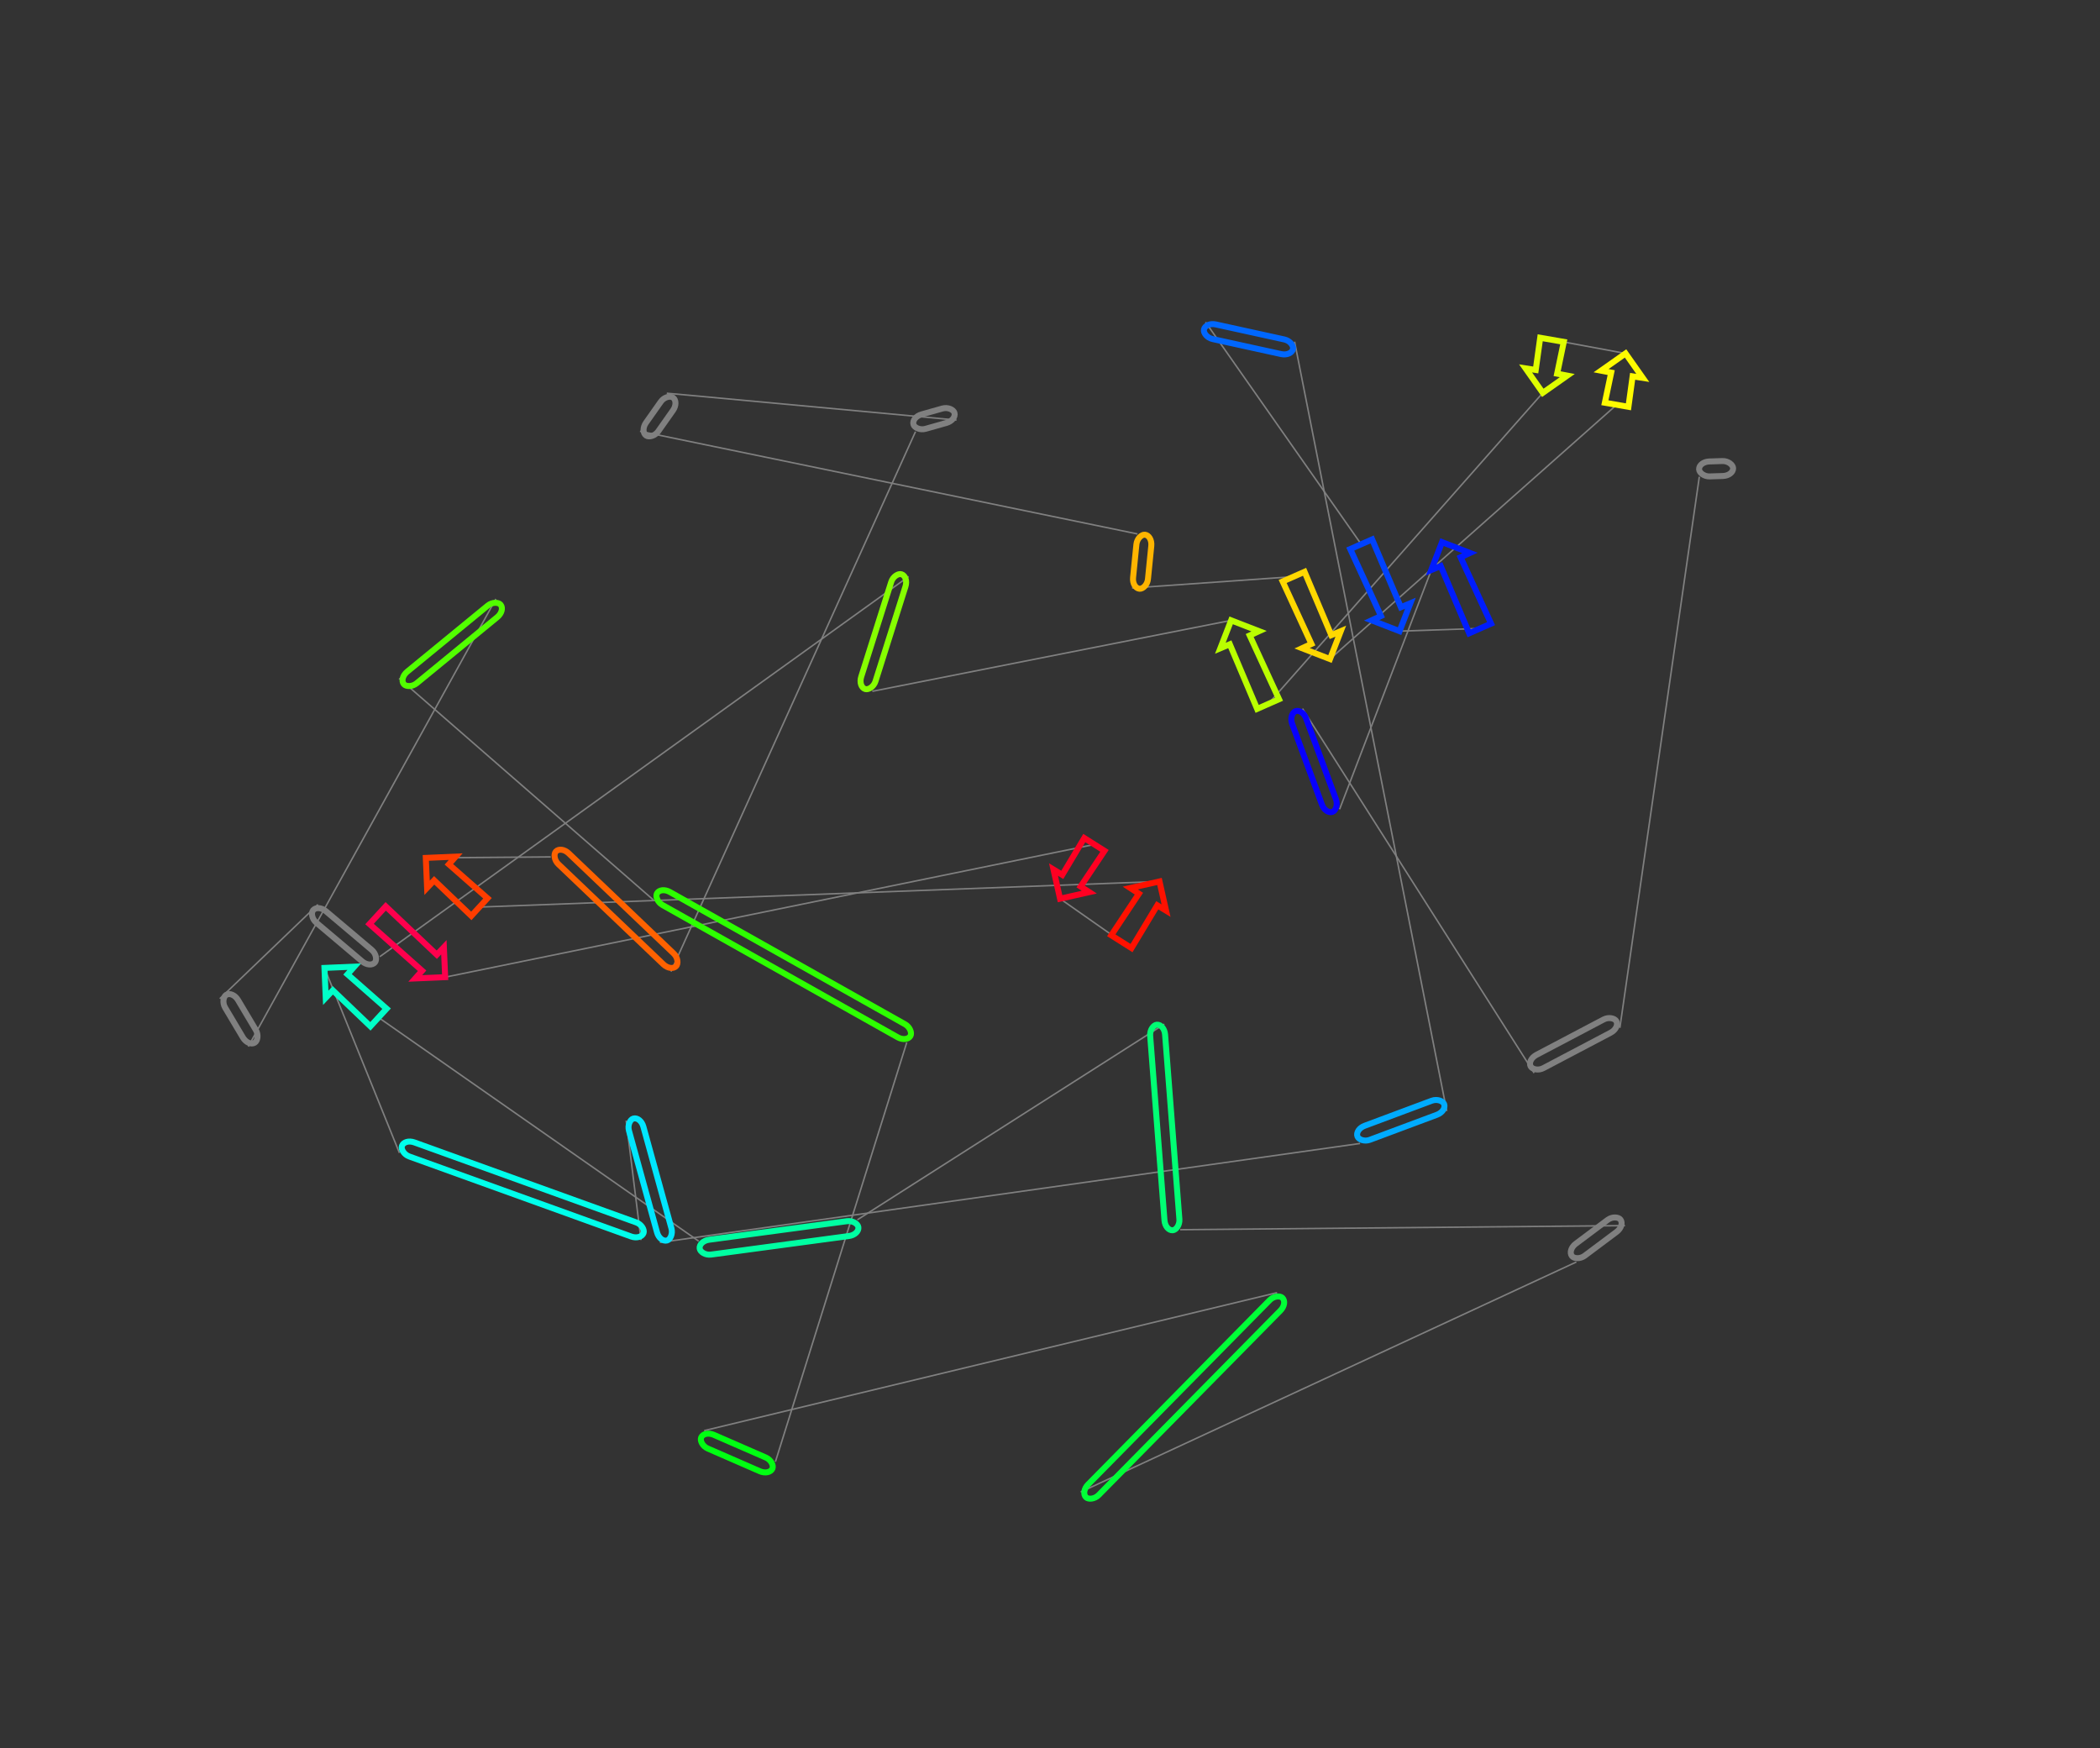 <?xml version="1.0" encoding="utf-8" ?>
<svg baseProfile="full" height="1168.499" version="1.1" width="1403.612" xmlns="http://www.w3.org/2000/svg" xmlns:ev="http://www.w3.org/2001/xml-events" xmlns:xlink="http://www.w3.org/1999/xlink"><rect width="100%" height="100%" fill="#333333" stroke="none"/><defs /><line style="stroke: grey; opacity: 2.0" x1="1135.804" x2="1082.699" y1="318.663" y2="687.014" /><line style="stroke: grey; opacity: 2.0" x1="1025.394" x2="870.559" y1="717.192" y2="473.649" /><line style="stroke: grey; opacity: 2.0" x1="895.372" x2="963.838" y1="540.897" y2="362.372" /><line style="stroke: grey; opacity: 2.0" x1="989.297" x2="935.439" y1="420.059" y2="421.856" /><line style="stroke: grey; opacity: 2.0" x1="909.804" x2="805.781" y1="363.77" y2="215.35" /><line style="stroke: grey; opacity: 2.0" x1="865.29" x2="966.991" y1="228.397" y2="742.658" /><line style="stroke: grey; opacity: 2.0" x1="909.054" x2="441.01" y1="764.292" y2="830.467" /><line style="stroke: grey; opacity: 2.0" x1="418.524" x2="428.45" y1="748.974" y2="828.857" /><line style="stroke: grey; opacity: 2.0" x1="266.97" x2="216.863" y1="770.614" y2="646.958" /><line style="stroke: grey; opacity: 2.0" x1="252.984" x2="466.985" y1="680.1" y2="829.582" /><line style="stroke: grey; opacity: 2.0" x1="573.06" x2="778.189" y1="815.31" y2="684.523" /><line style="stroke: grey; opacity: 2.0" x1="788.833" x2="1086.113" y1="821.929" y2="819.199" /><line style="stroke: grey; opacity: 2.0" x1="1053.622" x2="722.298" y1="843.517" y2="997.264" /><line style="stroke: grey; opacity: 2.0" x1="853.601" x2="470.655" y1="863.993" y2="956.235" /><line style="stroke: grey; opacity: 2.0" x1="518.282" x2="606.089" y1="977.017" y2="696.745" /><line style="stroke: grey; opacity: 2.0" x1="436.682" x2="266.743" y1="601.48" y2="453.406" /><line style="stroke: grey; opacity: 2.0" x1="331.441" x2="165.951" y1="400.331" y2="699.499" /><line style="stroke: grey; opacity: 2.0" x1="146.915" x2="212.526" y1="667.53" y2="604.565" /><line style="stroke: grey; opacity: 2.0" x1="253.835" x2="607.316" y1="639.457" y2="385.346" /><line style="stroke: grey; opacity: 2.0" x1="583.046" x2="822.882" y1="462.068" y2="414.65" /><line style="stroke: grey; opacity: 2.0" x1="847.572" x2="1031.185" y1="470.596" y2="262.573" /><line style="stroke: grey; opacity: 2.0" x1="1037.33" x2="1086.496" y1="227.136" y2="236.244" /><line style="stroke: grey; opacity: 2.0" x1="1080.547" x2="888.942" y1="270.55" y2="440.508" /><line style="stroke: grey; opacity: 2.0" x1="864.631" x2="756.633" y1="385.422" y2="393.029" /><line style="stroke: grey; opacity: 2.0" x1="760.259" x2="427.756" y1="356.893" y2="288.24" /><line style="stroke: grey; opacity: 2.0" x1="445.682" x2="639.314" y1="262.824" y2="280.779" /><line style="stroke: grey; opacity: 2.0" x1="611.906" x2="448.469" y1="288.52" y2="649.402" /><line style="stroke: grey; opacity: 2.0" x1="368.112" x2="284.606" y1="572.75" y2="573.428" /><line style="stroke: grey; opacity: 2.0" x1="320.424" x2="774.989" y1="606.291" y2="589.166" /><line style="stroke: grey; opacity: 2.0" x1="749.523" x2="708.528" y1="629.42" y2="600.698" /><line style="stroke: grey; opacity: 2.0" x1="731.476" x2="297.537" y1="564.425" y2="653.134" /><rect height="10" rx="7" ry="45" style="stroke: grey; stroke-width:4; stroke-linecap:round; fill-opacity:0; opacity:2.0" transform="rotate(-1.836 1135.484 308.668)" width="22.761" x="1135.484" y="308.668" /><rect height="10" rx="7" ry="45" style="stroke: grey; stroke-width:4; stroke-linecap:round; fill-opacity:0; opacity:2.0" transform="rotate(-27.772 1020.734 708.344)" width="64.765" x="1020.734" y="708.344" /><rect height="10" rx="7" ry="45" style="stroke: #0700ff; stroke-width:4; stroke-linecap:round; fill-opacity:0; opacity:2.0" transform="rotate(-110.253 885.99 544.358)" width="71.68" x="885.99" y="544.358" /><polygon points="976.24,372.481 996.616,416.829 981.978,423.29 962.949,378.347 956.61,381.02 963.838,362.372 982.487,369.6" style="stroke: #001cff; stroke-width:4; stroke-linecap:round; fill-opacity:0; opacity:2.0" /><polygon points="923.038,411.746 902.486,367 917.123,360.54 936.329,405.881 942.667,403.208 935.439,421.856 916.791,414.628" style="stroke: #0042ff; stroke-width:4; stroke-linecap:round; fill-opacity:0; opacity:2.0" /><rect height="10" rx="7" ry="45" style="stroke: #0067ff; stroke-width:4; stroke-linecap:round; fill-opacity:0; opacity:2.0" transform="rotate(-167.634 863.149 238.165)" width="60.923" x="863.149" y="238.165" /><rect height="10" rx="7" ry="45" style="stroke: #00abff; stroke-width:4; stroke-linecap:round; fill-opacity:0; opacity:2.0" transform="rotate(-20.476 905.556 754.924)" width="61.844" x="905.556" y="754.924" /><rect height="10" rx="7" ry="45" style="stroke: #00e6ff; stroke-width:4; stroke-linecap:round; fill-opacity:0; opacity:2.0" transform="rotate(74.574 428.164 746.314)" width="84.538" x="428.164" y="746.314" /><rect height="10" rx="7" ry="45" style="stroke: #00ffeb; stroke-width:4; stroke-linecap:round; fill-opacity:0; opacity:2.0" transform="rotate(19.833 270.362 761.208)" width="171.662" x="270.362" y="761.208" /><polygon points="232.278,651.244 258.393,674.205 247.576,685.994 222.456,661.948 217.722,666.94 216.863,646.958 236.844,646.098" style="stroke: #00ffc8; stroke-width:4; stroke-linecap:round; fill-opacity:0; opacity:2.0" /><rect height="10" rx="7" ry="45" style="stroke: #00ffa2; stroke-width:4; stroke-linecap:round; fill-opacity:0; opacity:2.0" transform="rotate(-187.663 574.393 825.22)" width="107.03" x="574.393" y="825.22" /><rect height="10" rx="7" ry="45" style="stroke: #00ff74; stroke-width:4; stroke-linecap:round; fill-opacity:0; opacity:2.0" transform="rotate(-94.43 778.863 822.701)" width="137.818" x="778.863" y="822.701" /><rect height="10" rx="7" ry="45" style="stroke: grey; stroke-width:4; stroke-linecap:round; fill-opacity:0; opacity:2.0" transform="rotate(-36.813 1047.63 835.511)" width="40.584" x="1047.63" y="835.511" /><rect height="10" rx="7" ry="45" style="stroke: #00ff37; stroke-width:4; stroke-linecap:round; fill-opacity:0; opacity:2.0" transform="rotate(-225.426 860.724 871.011)" width="187.087" x="860.724" y="871.011" /><rect height="10" rx="7" ry="45" style="stroke: #00ff12; stroke-width:4; stroke-linecap:round; fill-opacity:0; opacity:2.0" transform="rotate(-156.426 514.283 986.182)" width="51.964" x="514.283" y="986.182" /><rect height="10" rx="7" ry="45" style="stroke: #2dff00; stroke-width:4; stroke-linecap:round; fill-opacity:0; opacity:2.0" transform="rotate(29.351 441.584 592.764)" width="194.356" x="441.584" y="592.764" /><rect height="10" rx="7" ry="45" style="stroke: #52ff00; stroke-width:4; stroke-linecap:round; fill-opacity:0; opacity:2.0" transform="rotate(-219.364 337.783 408.062)" width="83.683" x="337.783" y="408.062" /><rect height="10" rx="7" ry="45" style="stroke: grey; stroke-width:4; stroke-linecap:round; fill-opacity:0; opacity:2.0" transform="rotate(59.228 155.507 662.414)" width="37.208" x="155.507" y="662.414" /><rect height="10" rx="7" ry="45" style="stroke: grey; stroke-width:4; stroke-linecap:round; fill-opacity:0; opacity:2.0" transform="rotate(-139.813 247.382 647.096)" width="54.073" x="247.382" y="647.096" /><rect height="10" rx="7" ry="45" style="stroke: #86ff00; stroke-width:4; stroke-linecap:round; fill-opacity:0; opacity:2.0" transform="rotate(-72.446 573.511 459.052)" width="80.47" x="573.511" y="459.052" /><polygon points="835.284,424.76 854.891,467.366 840.254,473.826 821.993,430.625 815.654,433.298 822.882,414.65 841.53,421.878" style="stroke: #baff00; stroke-width:4; stroke-linecap:round; fill-opacity:0; opacity:2.0" /><polygon points="1026.464,247.285 1029.448,225.769 1045.212,228.503 1040.778,249.767 1047.536,251.055 1031.185,262.573 1019.667,246.222" style="stroke: #dfff00; stroke-width:4; stroke-linecap:round; fill-opacity:0; opacity:2.0" /><polygon points="1091.217,251.531 1088.429,271.917 1072.664,269.183 1076.903,249.049 1070.145,247.762 1086.496,236.244 1098.013,252.594" style="stroke: #fffb00; stroke-width:4; stroke-linecap:round; fill-opacity:0; opacity:2.0" /><polygon points="876.541,430.398 857.312,388.652 871.95,382.192 889.832,424.533 896.17,421.86 888.942,440.508 870.294,433.28" style="stroke: #ffd800; stroke-width:4; stroke-linecap:round; fill-opacity:0; opacity:2.0" /><rect height="10" rx="7" ry="45" style="stroke: #ffb500; stroke-width:4; stroke-linecap:round; fill-opacity:0; opacity:2.0" transform="rotate(-264.27 770.209 357.891)" width="36.318" x="770.209" y="357.891" /><rect height="10" rx="7" ry="45" style="stroke: grey; stroke-width:4; stroke-linecap:round; fill-opacity:0; opacity:2.0" transform="rotate(-234.805 453.854 268.587)" width="31.101" x="453.854" y="268.587" /><rect height="10" rx="7" ry="45" style="stroke: grey; stroke-width:4; stroke-linecap:round; fill-opacity:0; opacity:2.0" transform="rotate(-15.771 609.188 278.896)" width="28.481" x="609.188" y="278.896" /><rect height="10" rx="7" ry="45" style="stroke: #ff6200; stroke-width:4; stroke-linecap:round; fill-opacity:0; opacity:2.0" transform="rotate(43.648 375.014 565.514)" width="111.053" x="375.014" y="565.514" /><polygon points="300.022,577.713 325.833,600.396 315.016,612.185 290.2,588.418 285.466,593.409 284.606,573.428 304.588,572.568" style="stroke: #ff3d00; stroke-width:4; stroke-linecap:round; fill-opacity:0; opacity:2.0" /><polygon points="773.506,605.097 756.284,633.697 742.762,625.143 761.229,597.33 755.477,593.556 774.989,589.166 779.38,608.678" style="stroke: #ff1100; stroke-width:4; stroke-linecap:round; fill-opacity:0; opacity:2.0" /><polygon points="710.011,584.767 724.715,560.148 738.236,568.702 722.288,592.534 728.04,596.308 708.528,600.698 704.137,581.186" style="stroke: #ff0022; stroke-width:4; stroke-linecap:round; fill-opacity:0; opacity:2.0" /><polygon points="282.122,648.848 246.984,617.608 257.8,605.818 291.943,638.143 296.677,633.152 297.537,653.134 277.556,653.993" style="stroke: #ff004d; stroke-width:4; stroke-linecap:round; fill-opacity:0; opacity:2.0" /></svg>
